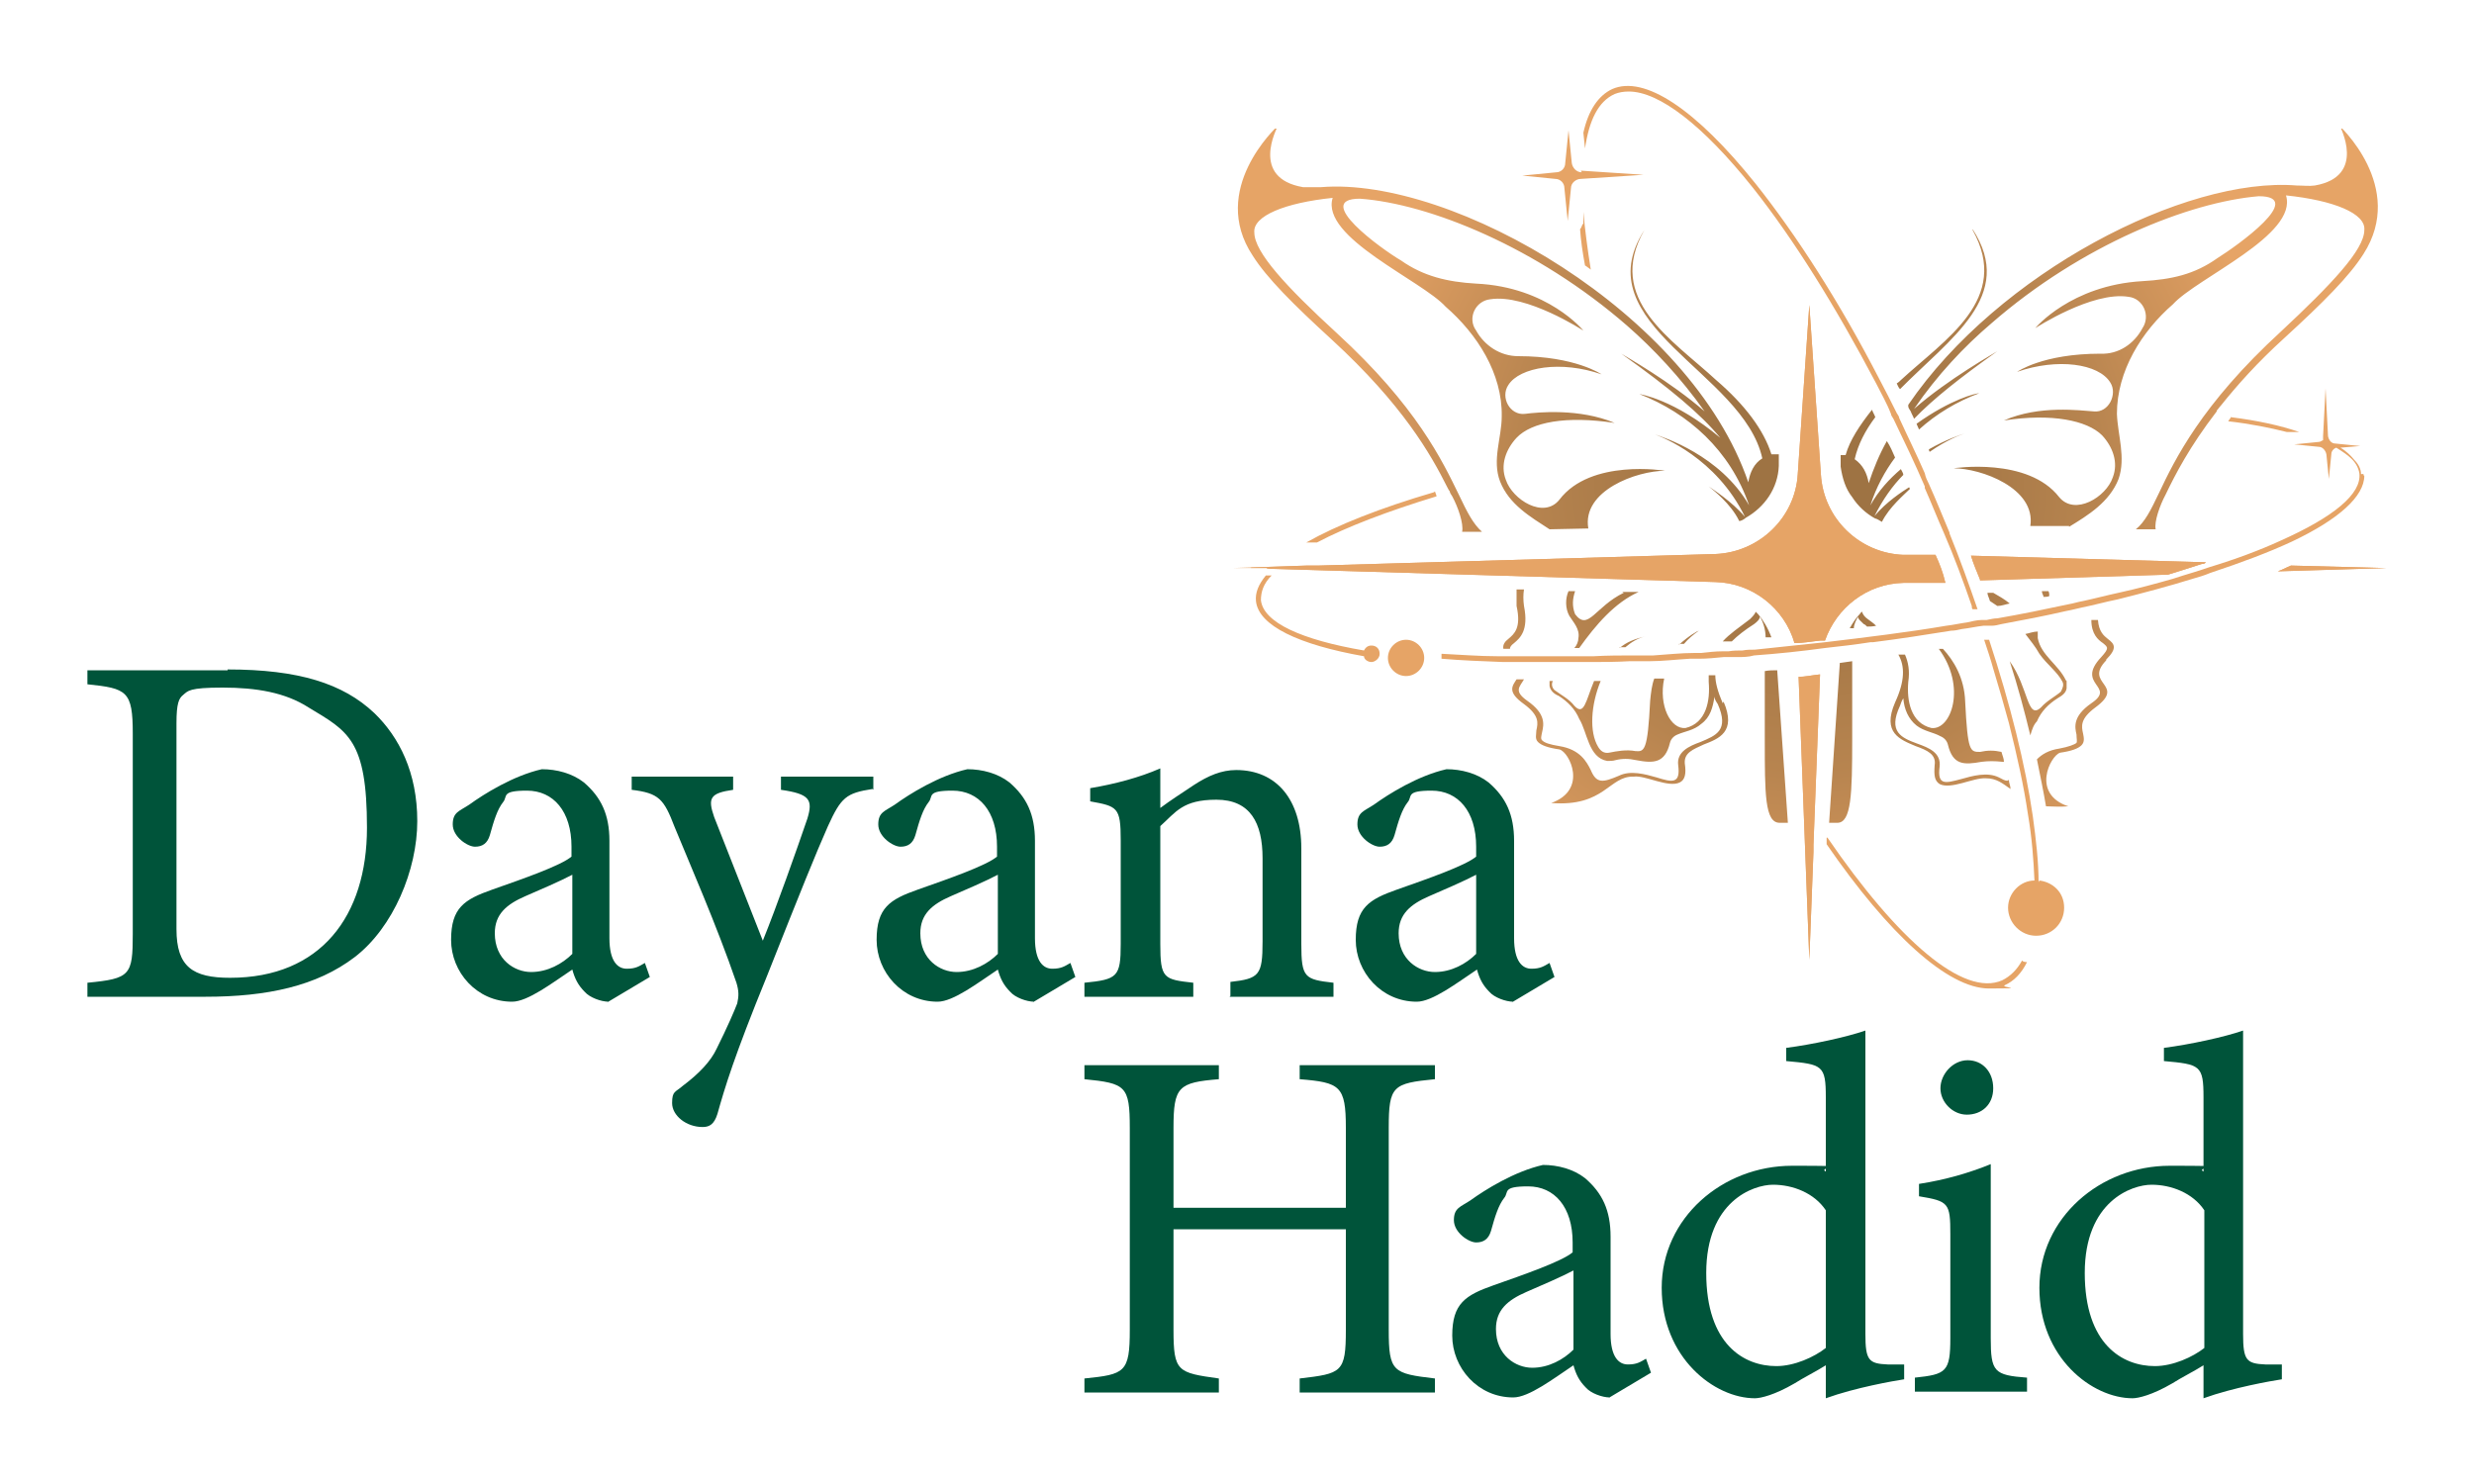 <svg xmlns="http://www.w3.org/2000/svg" xmlns:xlink="http://www.w3.org/1999/xlink" id="Capa_1" viewBox="0 0 300 180"><defs><style>      .st0 {        fill: url(#Degradado_sin_nombre_48);      }      .st1 {        fill: #e6a466;      }      .st2 {        fill: none;      }      .st3 {        clip-path: url(#clippath-1);      }      .st4 {        fill: #00543a;      }      .st5 {        clip-path: url(#clippath-3);      }    </style><clipPath id="clippath-1"><path class="st1" d="M218,82.1c.9,0,1.7-.2,2.7-.3l-.8,20.7v.8s0,0,0,0l-.5,13.1-1.3-34.3ZM234.6,67.3h-3.8c-5.3-.2-9.7-4.4-10-9.8l-1.4-20.5-1.4,20.5c-.3,5.3-4.7,9.5-10,9.7l-48.1,1.4h0s-.3,0-.7,0h-.7s-9.1.3-9.1.3h4.2c0,.1.8.1.8.1h0s53.6,1.6,53.6,1.6c4.5.1,8.4,3.2,9.6,7.4,1.1,0,2.1-.2,3.1-.3.2,0,.4,0,.6,0,1.4-4,5.1-6.9,9.5-7h5.1c-.3-1.3-.7-2.3-1.2-3.4h0ZM240.1,70.4l22.8-.7c1.6-.5,2.9-.9,4.1-1.3.2,0,.3,0,.5-.2l-28.5-.8c.3,1,.7,1.9,1.1,2.9h0ZM289.4,68.9l-13.2.4c.6-.2,1.1-.5,1.6-.7l11.5.3ZM289.4,68.9"></path></clipPath><clipPath id="clippath-3"><path class="st2" d="M214.8,55.1c-.9-2.9-3.2-6-6.7-9-5.3-4.9-13.5-9.8-8.7-18.2-7.4,11.5,12,17.2,14.3,27.7-1,.6-1.5,1.7-1.7,2.9-7-20.5-35.8-37.1-51.8-35.8-.7,0-1.4,0-2.2,0-6.4-1.1-3.2-7.1-3-7.5-.3.3-8.4,7.8-3.1,15.8,1.7,2.7,4.9,5.9,9.6,10.2,8.6,7.9,12,13.9,14,17.9,0,0,.2.4.3.5,0,.2.2.4.3.6.7,1.3,1.4,3.3,1.2,4.3h2.4c-1.1-1-1.8-2.4-2.8-4.5-2-4.1-5.1-10.7-14.8-19.6-6.1-5.6-10-9.8-10-12.2-.2-2,3.7-3.6,9.5-4.2-1.5,4.8,10.8,10,13.7,13.2,3.8,3.3,6.9,8.1,6.8,13.3,0,2.6-1.2,5.3-.2,7.9,1.1,2.8,3.7,4.3,6,5.8h0s4.7-.1,4.7-.1c-.8-4.6,5.9-7,9.3-7,0,0-9-1.5-12.8,3.5-1.9,2.4-5.7,0-6.5-2.4-.7-1.8,0-3.7,1.3-5.1,1.8-1.9,6-2.7,11.9-1.8-4.3-1.8-9.3-1.3-10.9-1.1-1.8.2-3-2-2-3.5,1.4-2.2,6.4-3,11.3-1.3,0,0-3.2-2.2-10.1-2.2-2.2,0-4.1-1.3-5.1-3.1-1.1-1.5-.1-3.6,1.7-3.8,4.4-.7,11.3,3.8,11.3,3.8,0,0-4.3-5.3-13-5.7-3.5-.2-6.4-.9-9.1-2.8-2.4-1.4-10.8-7.5-5-7.5,8.4.6,21.5,5.9,32.4,15.4,3.2,2.8,6.5,6.3,9.4,10.4-4.1-3.6-9.8-6.8-10.1-7,5.9,4.2,9.6,7.3,12,10.2-5.6-4.7-9.8-5.3-9.8-5.3,5.9,2.3,11,6.8,13.3,13.5-3.5-6.1-10.5-8.3-11.4-8.6.8.3,7.4,2.8,10.9,10-1.6-1.9-4-3.4-4.4-3.7.5.4,2.7,2.1,3.7,4.2.2,0,.6-.2.8-.4,2.3-1.3,3.9-3.6,4-6.3v-1.4c0,0-.3,0-.5,0h0ZM215.5,81.3c-.5,0-1,0-1.5.1v8.3c0,6.6,0,10.1,1.8,10.1h1s-1.3-18.6-1.3-18.6ZM184.8,73.5c-.1-.7-.1-1.4,0-2h-.9c0,.6,0,1.3,0,2,.6,2.7-.3,3.4-1,4-.4.3-.7.7-.6,1.2.2,0,.5,0,.8,0,0-.2.1-.4.5-.7.7-.6,1.8-1.5,1.2-4.5h0ZM196.4,78.5c.2,0,.4,0,.7,0,.7-.6,1.5-1.1,2.4-1.3-1.3.3-2.3.7-3.1,1.4h0ZM196.9,71.9c-3.5,1.7-4.3,4.7-5.9,2.6-.4-1-.3-1.9,0-2.8h-.8c-.4.9-.4,2.1.1,3,.5.8,1.3,1.6,1.1,2.7,0,.4-.2.9-.5,1.2h.6c2-2.8,4.3-5.5,7.2-6.8h-2ZM203.6,78.1c.2,0,.4,0,.6,0,.5-.6,1.1-1.1,1.8-1.6-.1,0-1.2.6-2.4,1.7h0ZM208.9,85.3c-.6-1.4-.9-2.5-.9-3.4-.2,0-.5,0-.8,0,0,.2,0,.5,0,.8.2,2.3-.3,5-2.8,5.6-1.8.2-3.3-2.7-2.6-6-.4,0-.8,0-1.2,0-.3.8-.4,1.7-.5,2.7-.3,6.1-.7,6.2-1.8,6.1-1.1-.2-2.2,0-3.2.2-.6.1-1-.2-1.3-.7-1.1-1.8-.9-5.1.3-8h-.8c-1,2.4-1.2,4.3-2.4,3-.6-.8-1.6-1.3-2.4-1.9-.3-.3-.4-.7-.2-1.1h-.4c0,.2,0,.4,0,.6.1.6.6,1,1.1,1.2,1.1.7,2,1.6,2.5,2.8,1,1.6,1.1,4.7,3.4,5.1.3,0,.7,0,1-.1.8-.2,1.6-.2,2.5,0,2.1.4,3.5.4,4.1-2.1.1-.4.4-.8.9-1,.9-.4,2-.5,2.9-1.3,1.1-.8,1.4-2,1.6-3.3,0,.3.2.6.4.9,1.4,3.2-.2,3.8-2.1,4.6-1.4.5-2.9,1.2-2.7,2.8.3,2.3-.7,2.1-2.6,1.5-1.4-.4-3.2-.9-4.6-.2-1.9.8-2.7,1-3.4-.7-.5-1-1.3-2.5-3.8-2.9-1.2-.2-1.8-.4-2.1-.7-.2-.2-.1-.5,0-1,.2-.9.5-2.2-1.8-3.8-1.7-1.2-.9-1.7-.4-2.6h-.9c-.5.8-1.2,1.5.9,3,1.9,1.4,1.7,2.3,1.5,3.2,0,.5-.2,1,.2,1.4.4.4,1.2.7,2.6.9,1.2.3,3.5,4.9-1,6.5,6.5.5,7-3.3,10-3.2,1.4-.2,4.2,1.4,5.6.7.6-.3.8-1,.6-2.3-.1-1.3,1-1.7,2.3-2.3,1.8-.7,4-1.5,2.4-5.2h0ZM214.8,77.3c-.4-1.1-1-2.1-1.6-2.8,0,0-.2-.2-.3-.3-.1.3-.4.6-.7.9-1.3,1-2.5,1.8-3.3,2.7h0c.4,0,.7,0,1.1,0,.7-.7,1.6-1.4,2.7-2.1.4-.3.7-.6.7-.9.4.6.7,1.6.7,2.5h0c.3,0,.6,0,.9,0h0ZM283.6,15c.2.4,3.4,6.4-2.9,7.5-.7.1-1.4,0-2.2,0-13.5-1.1-36.2,10.6-47.1,26.6,0,0,0,.1,0,.2,0,.2.2.4.3.6.1.3.3.6.4.9,2.3-2.4,5.6-5,10.1-8.2-.3.2-6,3.4-10.1,7,2.8-4.1,6.1-7.6,9.4-10.4,10.9-9.5,24-14.7,32.4-15.4,5.8,0-2.6,6-5,7.5-2.8,2-5.6,2.6-9.1,2.8-8.7.5-13,5.7-13,5.7,0,0,6.9-4.5,11.3-3.8,1.8.2,2.7,2.3,1.7,3.8-1,1.9-2.9,3.2-5.1,3.1-7,0-10.1,2.2-10.1,2.2,4.9-1.7,9.9-1,11.3,1.3.9,1.4-.2,3.7-2,3.5-1.6-.1-6.6-.8-10.9,1.1,5.8-.9,10.1,0,11.9,1.8,1.3,1.4,2,3.3,1.3,5.1-.8,2.4-4.6,4.7-6.5,2.4-3.8-4.9-12.8-3.5-12.8-3.5,3.3,0,10,2.4,9.3,7h4.7c0,.1,0,.1,0,.1,2.3-1.4,4.9-3,6-5.8.9-2.6-.1-5.3-.2-7.9,0-5.2,3-10,6.8-13.3,2.9-3.2,15.2-8.4,13.7-13.2,5.8.6,9.7,2.2,9.5,4.2,0,2.4-4,6.6-10.1,12.3-9.7,8.9-12.9,15.6-14.8,19.6-1,2.1-1.7,3.5-2.8,4.4h2.4c-.2-.9.5-2.9,1.2-4.2,1.2-2.5,2.9-5.8,6.2-10.1,0,0,0,0,0-.1.2-.2.3-.4.5-.6h0c2-2.5,4.4-5.2,7.7-8.2,4.7-4.3,7.9-7.5,9.6-10.2,5.2-8.1-2.9-15.6-3.2-15.8h0ZM239.2,27.9c4.7,8.4-3.4,13.3-8.7,18.2-.1.1-.3.3-.5.4.1.2.2.5.4.7,6-6.1,14.1-11.3,8.8-19.4h0ZM232.4,51.3c0,.2.2.5.3.8,2.1-1.9,4.6-3.4,7.3-4.4-.4,0-3.4.7-7.6,3.7h0ZM233.9,54.5c0,0,0,.2.1.3,2-1.4,3.8-2.1,4.2-2.2-.4.1-2.2.7-4.3,1.9h0ZM231.5,59.1c-.8.5-2.8,1.8-4.2,3.5,1-2,2.2-3.7,3.5-5,0-.2-.2-.5-.3-.7-1.4,1.2-2.7,2.6-3.7,4.4.7-2.2,1.8-4.2,3-5.8-.3-.7-.6-1.4-1-2-.9,1.6-1.6,3.3-2.2,5.1-.2-1.2-.7-2.2-1.7-2.9.4-1.8,1.3-3.5,2.5-5.1-.1-.3-.3-.6-.4-.9-1.5,1.9-2.7,3.7-3.2,5.5-.2,0-.4,0-.6,0v1.4c.2,1.4.6,2.7,1.4,3.7.7,1.1,1.7,2,2.8,2.6.2,0,.6.3.8.4.9-1.8,2.7-3.3,3.4-4,0,0,0,0,0,0h0ZM243.4,94.7c-.3,0-.6-.2-1-.4-1.4-.7-3.2-.2-4.6.2-1.9.5-2.9.8-2.6-1.5.2-1.7-1.3-2.3-2.7-2.8-1.9-.7-3.6-1.4-2.1-4.6.1-.3.2-.6.4-.9.1,1.3.6,2.5,1.6,3.3.9.7,2,.8,2.9,1.3.5.2.8.6.9,1,.6,2.5,1.9,2.5,4.1,2.1.8-.1,1.6-.1,2.5,0,0,0,.1,0,.2,0,0-.4-.2-.8-.3-1.2-.9-.2-1.7-.2-2.6,0-1.2,0-1.5,0-1.8-6.1-.1-2.9-1.4-5-2.7-6.4h0s-.5,0-.5,0h0c3.4,4.6,1.5,9.9-.9,9.6-2.5-.6-3-3.3-2.8-5.6.2-1.3,0-2.4-.4-3.3-.3,0-.5,0-.8,0,.8,1.4.8,3.2-.4,5.8-1.6,3.7.6,4.5,2.5,5.3,1.4.5,2.5,1,2.3,2.3-.1,1.3,0,1.9.6,2.3,1.4.7,4.1-.8,5.6-.7,1.3,0,2,.6,3,1.3,0-.4-.2-.7-.2-1.1h0ZM226.5,75.1c-.3-.2-.6-.5-.7-.9-.1,0-.2.2-.3.3-.4.4-.8,1-1.2,1.7.2,0,.3,0,.5,0,0-.5.3-1,.5-1.4,0,.3.3.5.7.9.1,0,.3.2.4.3.3,0,.7,0,1.1-.1-.3-.3-.6-.5-1-.8h0ZM223.1,80.4l-1.3,19.4h1c1.7,0,1.8-3.5,1.8-10.1v-9.5s-1.4.2-1.4.2ZM255.4,80c1.4-1.4,1-1.9.2-2.5-.5-.4-1.1-.9-1.2-2.3h-.8c0,1.7.8,2.4,1.4,2.8.6.5.8.6-.2,1.7-3.2,3.4,1.9,3.5-1.2,5.6-2.3,1.6-2,2.9-1.8,3.8,0,.5.1.8,0,1-.2.2-1,.5-2.1.7-1.3.2-2.1.7-2.7,1.3.4,2,.8,3.9,1.1,5.7.8,0,1.6.1,2.7,0-4.5-1.5-2.2-6.1-1-6.5,1.4-.2,2.2-.5,2.6-.9.4-.4.3-.9.2-1.4-.2-.9-.4-1.8,1.5-3.2,3.8-2.8-1.5-2.8,1.3-5.7h0ZM241.7,71.9h-.7c0,.3.2.6.3,1,.3.2.6.4.9.6.5,0,1-.2,1.5-.3-.6-.5-1.3-.9-2-1.3h0ZM248.4,71.7h-.8c0,.3.2.5.2.7.2,0,.5,0,.7-.1,0-.2,0-.4-.1-.6h0ZM250.5,82.5c-.9-1.9-3-3-3.4-5.1,0-.3,0-.6,0-.8-.5,0-1,.2-1.5.3.6.8,1.2,1.5,1.7,2.4.9,1.3,2.2,2.2,2.8,3.4.2.4,0,.8-.2,1.2-.7.6-1.7,1.1-2.4,1.9-1.7,1.6-1.5-2.4-3.8-5.6,1,3.1,1.8,6.1,2.5,9,.2-.7.4-1.3.8-1.7.5-1.2,1.4-2.1,2.5-2.8.5-.3,1-.6,1.1-1.2,0-.3,0-.6,0-.9h0ZM250.5,82.5"></path></clipPath><radialGradient id="Degradado_sin_nombre_48" data-name="Degradado sin nombre 48" cx="219" cy="59.1" fx="219" fy="59.1" r="57.9" gradientTransform="translate(.4 -.6)" gradientUnits="userSpaceOnUse"><stop offset=".2" stop-color="#9e7343"></stop><stop offset=".3" stop-color="#a47746"></stop><stop offset=".6" stop-color="#b7844f"></stop><stop offset=".9" stop-color="#d7995e"></stop><stop offset="1" stop-color="#e6a466"></stop></radialGradient></defs><g><g><path class="st1" d="M218,82.1c.9,0,1.7-.2,2.7-.3l-.8,20.7v.8s0,0,0,0l-.5,13.1-1.3-34.3ZM234.6,67.3h-3.8c-5.3-.2-9.7-4.4-10-9.8l-1.4-20.5-1.4,20.5c-.3,5.3-4.7,9.5-10,9.7l-48.1,1.4h0s-.3,0-.7,0h-.7s-9.1.3-9.1.3h4.2c0,.1.8.1.8.1h0s53.6,1.6,53.6,1.6c4.5.1,8.4,3.2,9.6,7.4,1.1,0,2.1-.2,3.1-.3.2,0,.4,0,.6,0,1.4-4,5.1-6.9,9.5-7h5.1c-.3-1.3-.7-2.3-1.2-3.4h0ZM240.1,70.4l22.8-.7c1.6-.5,2.9-.9,4.1-1.3.2,0,.3,0,.5-.2l-28.5-.8c.3,1,.7,1.9,1.1,2.9h0ZM289.4,68.9l-13.2.4c.6-.2,1.1-.5,1.6-.7l11.5.3ZM289.4,68.9"></path><g class="st3"><rect class="st1" x="151.7" y="32.2" width="139.5" height="85.8"></rect></g></g><g class="st5"><rect class="st0" x="149.7" y="15.6" width="139.5" height="85.8"></rect></g><path class="st1" d="M236.4,64.6c-.8-1.9-1.6-3.9-2.5-5.9-.2-.4-.4-.8-.5-1.3-1-2.3-2.1-4.5-3.1-6.7,0-.2-.2-.4-.3-.6-.7-1.4-1.4-2.8-2.1-4.1-4.8-9.3-10-17.4-15-23.7-7.3-9.1-13.5-13.2-17.4-11.5-1.7.8-2.9,2.6-3.5,5.3l.2,1.9c.5-3.4,1.6-5.7,3.6-6.6.5-.2,1.1-.3,1.7-.3,3.7,0,9,4.1,15,11.6,5,6.3,10.1,14.5,15,23.8.6,1.2,1.3,2.4,1.8,3.7,0,.2.2.4.3.6,1.3,2.7,2.6,5.4,3.8,8.2,0,0,0,.1,0,.2.8,1.8,1.5,3.6,2.3,5.4,1.3,3,2.4,6,3.4,8.9,0,.1,0,.3.1.4,0,0,.1,0,.2,0,0,0,.2,0,.4,0-1-2.9-2.1-6-3.4-9.2h0ZM247.2,107c0-2.4-.3-5.1-.7-8-.9-6.2-2.7-13.5-5.3-21.4-.1,0-.2,0-.2,0,0,0-.2,0-.4,0,.4,1.2.8,2.4,1.1,3.5.7,2.3,1.3,4.4,1.9,6.6,1,4,1.8,7.6,2.3,11,.5,2.9.7,5.7.8,8.1-1.7,0-3.2,1.5-3.2,3.3s1.5,3.4,3.4,3.4,3.4-1.5,3.4-3.4-1.4-3.1-3-3.3h0ZM245.2,116.5c-.6,1.1-1.4,1.9-2.4,2.4-4.7,2.1-12.7-4.9-21.2-17.3,0,0,0,0-.1,0v.8c7.5,10.9,14.7,17.5,19.7,17.5s1.3-.1,1.9-.4c1.1-.5,2-1.4,2.7-2.8,0,0-.3,0-.5-.1h0ZM192,25.7v1.4c-.2.2-.2.5-.4.7.1,1.4.3,2.8.6,4.4.2.1.4.3.7.5-.4-2.5-.7-4.8-.9-7h0ZM191.8,20.9c-.6,0-1.1-.5-1.2-1.1l-.4-4-.4,4c0,.6-.5,1.1-1.1,1.1l-4.1.4,4,.4c.6,0,1.1.5,1.1,1.1l.4,4,.4-4c0-.6.6-1.1,1.2-1.1l7.6-.5-7.6-.5ZM172.7,79.8c0,1.2-1,2.2-2.2,2.2s-2.2-1-2.2-2.2,1-2.2,2.2-2.2,2.2,1,2.2,2.2h0ZM166.3,78.3c-.4,0-.7.2-.9.6-7.6-1.3-12.2-3.4-12.5-6.1,0-1,.3-2,1.3-3h-.7c-.9,1.1-1.3,2.1-1.2,3.1.3,3,5.2,5.3,13.1,6.7,0,.4.5.7.9.7s1-.4,1-1-.4-1-1-1h0ZM270.6,50.5c-.1.2-.3.4-.4.6,2.7.3,5.1.8,7.1,1.3,0,0,.1,0,.2,0h1.3c-2.3-.8-5.1-1.4-8.3-1.8h0ZM173.9,59.7c-6.5,1.9-11.8,4-15.5,6.1h1.3c3.6-1.9,8.6-3.8,14.5-5.6,0-.1-.1-.3-.2-.6h0ZM286.3,57.5c0-.6-.3-1.2-.8-1.7-.4-.5-1-1.1-1.7-1.5l2.4-.2-3-.3c-.5,0-.8-.4-.9-.9l-.3-5.8-.3,5.8c0,0,0,.2,0,.3,0,0,0,0,0,.1,0,0,0,0,0,.1,0,0,0,0,0,0-.1,0-.3.2-.5.2l-3,.3,3,.3c.4,0,.8.4.9.9l.3,3,.3-3c0-.4.3-.7.6-.8.8.5,1.4.9,1.9,1.4.5.5.8,1.1.9,1.7.3,2.5-3.1,5.3-9.6,8.2-2.4,1.1-5.3,2.2-8.6,3.2-1.4.5-2.9.9-4.4,1.4-2.1.6-4.3,1.2-6.6,1.7-1.4.3-2.9.7-4.3,1-.6.1-1.2.3-1.8.4-2.8.6-5.7,1.2-8.6,1.7-.4,0-.8.1-1.3.2-.2,0-.4,0-.6,0h0c-.6,0-1.3.2-1.8.3-.8.1-1.6.3-2.5.4-4.7.8-9.7,1.4-14.7,2-2.9.3-5.7.6-8.5.9-.5,0-1,0-1.5.1-.6,0-1.1,0-1.7.1-.2,0-.4,0-.7,0-.9,0-1.7.1-2.6.2-.2,0-.5,0-.8,0-1.7,0-3.4.2-5,.3-.7,0-1.4,0-2.2,0-1.7,0-3.4,0-5.1.1h-.1c-1.7,0-3.5,0-5.2,0h-1.1c-1.7,0-3.4,0-5.1,0-2.4,0-4.7-.2-6.9-.3,0,.2,0,.4,0,.6,2.4.2,4.8.3,7.5.4,1.5,0,3.1,0,4.7,0h.4s.7,0,.7,0c1.4,0,2.9,0,4.3,0h.3c1.6,0,3.2,0,4.9-.1.8,0,1.6,0,2.4,0,1.6,0,3.2-.2,4.9-.3.4,0,.7,0,1.1,0,1,0,2-.1,3-.2.2,0,.4,0,.7,0,.3,0,.6,0,.9,0,.7,0,1.4,0,2.1-.2,2.8-.2,5.7-.5,8.6-.9,1.8-.2,3.6-.4,5.5-.7,0,0,.2,0,.3,0,3.2-.4,6.4-.9,9.5-1.4.4,0,.9-.1,1.3-.2.9-.1,1.7-.3,2.6-.4.2,0,.4,0,.6,0,.1,0,.3,0,.4,0,.4,0,.8-.1,1.2-.2,2.7-.5,5.3-1,7.9-1.6.6-.1,1.3-.3,1.8-.4,1.5-.3,2.9-.7,4.4-1,3.2-.8,6.2-1.6,9.1-2.5.7-.2,1.4-.4,2.1-.7,3.9-1.3,7.1-2.5,9.9-3.8,5.7-2.7,8.8-5.5,8.8-8-.1,0-.1-.1-.1-.2h0ZM286.3,57.5"></path></g><g><path class="st4" d="M27.6,81.2c8.6,0,14,1.7,17.8,5.3,3,2.9,5.2,7.2,5.2,13.1s-2.9,12.9-7.6,16.5c-4.6,3.5-10.6,4.8-18.1,4.8h-14.3v-1.7c5.2-.5,5.5-.9,5.5-5.9v-24.3c0-5.2-.7-5.5-5.5-6v-1.7h17ZM21.4,112.7c0,4.6,2,5.9,6.5,5.9,11,0,16.6-7.5,16.6-18.2s-2.3-11.7-7.1-14.6c-2.8-1.8-6.3-2.4-10.4-2.4s-4.2.4-4.8.9c-.5.4-.8,1-.8,3.4v25.1Z"></path><path class="st4" d="M73.8,121.5c-.9,0-2.3-.5-2.9-1.2-.8-.8-1.2-1.6-1.5-2.7-2.4,1.6-5.4,3.9-7.3,3.9-4.3,0-7.4-3.6-7.4-7.5s1.6-4.9,5-6.1c3.7-1.3,8.3-2.9,9.6-4v-1.2c0-4.3-2.2-6.8-5.4-6.8s-2.3.7-2.9,1.4c-.7.9-1.1,2.2-1.6,4-.3,1-.9,1.4-1.8,1.4s-2.7-1.2-2.7-2.7.8-1.6,2-2.4c1.8-1.3,5.3-3.5,8.8-4.3,1.8,0,3.7.5,5.1,1.6,2.1,1.8,3.1,3.9,3.1,7.1v11.8c0,2.8,1,3.7,2.1,3.7s1.5-.3,2.2-.7l.6,1.7-5.2,3.1ZM69.4,106.1c-1.3.7-4.3,2-5.7,2.6-2.3,1-3.7,2.2-3.7,4.5,0,3.2,2.4,4.7,4.4,4.7s3.8-1,5-2.2v-9.5Z"></path><path class="st4" d="M105.8,95.7c-3.2.5-3.8,1-5.4,4.5-1.5,3.4-3.2,7.6-7.4,18.2-4,9.8-5.1,13.5-6,16.7-.4,1.3-1,1.6-1.8,1.6-2,0-3.7-1.4-3.7-2.9s.4-1.3,1.3-2.1c2-1.5,3.4-3,4.1-4.5,1.3-2.6,2.2-4.7,2.5-5.5.2-.9.2-1.5-.1-2.5-2.4-7-5.7-14.5-7.5-18.9-1.3-3.4-1.9-4.1-5.2-4.5v-1.6h12.3v1.6c-2.8.4-3.1,1-2.3,3.3l5.9,15c1.7-4.2,4.1-11,5.4-14.8.7-2.3.3-3-3.2-3.5v-1.6h11.2v1.6Z"></path><path class="st4" d="M125.4,121.5c-.9,0-2.3-.5-2.9-1.2-.8-.8-1.2-1.6-1.5-2.7-2.4,1.6-5.4,3.9-7.3,3.9-4.3,0-7.4-3.6-7.4-7.5s1.6-4.9,5-6.1c3.7-1.3,8.3-2.9,9.6-4v-1.2c0-4.3-2.2-6.8-5.4-6.8s-2.3.7-2.9,1.4c-.7.9-1.1,2.2-1.6,4-.3,1-.9,1.4-1.8,1.4s-2.7-1.2-2.7-2.7.8-1.6,2-2.4c1.8-1.3,5.3-3.5,8.8-4.3,1.8,0,3.7.5,5.1,1.6,2.1,1.8,3.1,3.9,3.1,7.1v11.8c0,2.8,1,3.7,2.1,3.7s1.5-.3,2.2-.7l.6,1.7-5.2,3.1ZM121,106.1c-1.3.7-4.3,2-5.7,2.6-2.3,1-3.7,2.2-3.7,4.5,0,3.2,2.4,4.7,4.4,4.7s3.8-1,5-2.2v-9.5Z"></path><path class="st4" d="M149.2,120.8v-1.7c3.5-.4,3.9-.8,3.9-4.9v-10.1c0-4.3-1.5-7.1-5.6-7.1s-4.9,1.5-6.8,3.2v14.3c0,4.2.4,4.3,4,4.7v1.7h-13.2v-1.7c4-.4,4.4-.7,4.4-4.7v-12.6c0-4-.4-4.1-3.7-4.7v-1.6c3-.5,6-1.3,8.5-2.4v4.8c1.2-.9,2.6-1.8,4.1-2.8,1.7-1.1,3.3-1.8,5.1-1.8,4.9,0,7.9,3.6,7.9,9.5v11.6c0,4.1.4,4.3,3.9,4.7v1.7h-12.6Z"></path><path class="st4" d="M183.5,121.5c-.9,0-2.3-.5-2.9-1.2-.8-.8-1.2-1.6-1.5-2.7-2.4,1.6-5.4,3.9-7.3,3.9-4.3,0-7.4-3.6-7.4-7.5s1.6-4.9,5-6.1c3.7-1.3,8.3-2.9,9.6-4v-1.2c0-4.3-2.2-6.8-5.4-6.8s-2.3.7-2.9,1.4c-.7.9-1.1,2.2-1.6,4-.3,1-.9,1.4-1.8,1.4s-2.7-1.2-2.7-2.7.8-1.6,2-2.4c1.8-1.3,5.3-3.5,8.8-4.3,1.8,0,3.7.5,5.1,1.6,2.1,1.8,3.1,3.9,3.1,7.1v11.8c0,2.8,1,3.7,2.1,3.7s1.5-.3,2.2-.7l.6,1.7-5.2,3.1ZM179,106.1c-1.3.7-4.3,2-5.7,2.6-2.3,1-3.7,2.2-3.7,4.5,0,3.2,2.4,4.7,4.4,4.7s3.8-1,5-2.2v-9.5Z"></path></g><g><path class="st4" d="M174,130.9c-5.1.5-5.6.8-5.6,5.9v24.5c0,5.1.5,5.3,5.6,5.9v1.7h-16.4v-1.7c5.1-.6,5.6-.7,5.6-5.9v-12.2h-20.9v12.2c0,5.1.5,5.2,5.5,5.9v1.7h-16.3v-1.7c4.9-.5,5.5-.7,5.5-5.9v-24.5c0-5.1-.5-5.4-5.5-5.9v-1.7h16.3v1.7c-4.9.4-5.5.9-5.5,5.9v9.7h20.9v-9.7c0-5.1-.7-5.5-5.6-5.9v-1.7h16.4v1.7Z"></path><path class="st4" d="M195.2,169.5c-.9,0-2.3-.5-2.9-1.2-.8-.8-1.2-1.6-1.5-2.7-2.4,1.6-5.4,3.9-7.3,3.9-4.3,0-7.4-3.6-7.4-7.5s1.6-4.9,5-6.1c3.7-1.3,8.3-2.9,9.6-4v-1.2c0-4.3-2.2-6.8-5.4-6.8s-2.3.7-2.9,1.4c-.7.9-1.1,2.2-1.6,4-.3,1-.9,1.4-1.8,1.4s-2.7-1.2-2.7-2.7.8-1.6,2-2.4c1.8-1.3,5.3-3.5,8.8-4.3,1.8,0,3.7.5,5.1,1.6,2.1,1.8,3.1,3.9,3.1,7.1v11.8c0,2.8,1,3.7,2.1,3.7s1.5-.3,2.2-.7l.6,1.7-5.2,3.1ZM190.8,154.1c-1.3.7-4.3,2-5.7,2.6-2.3,1-3.7,2.2-3.7,4.5,0,3.2,2.4,4.7,4.4,4.7s3.8-1,5-2.2v-9.5Z"></path><path class="st4" d="M230.9,167.3c-1.3.2-5.9,1-9.5,2.3v-4c-1.1.7-2.7,1.5-3.8,2.2-2.4,1.4-4.1,1.8-4.8,1.8-4.9,0-11.3-4.9-11.3-13.4s7.4-14.8,15.8-14.8,2.9.1,4.1.7v-9c0-3.9-.4-4-4.8-4.4v-1.6c3.1-.4,7.3-1.3,9.6-2.1v36.8c0,3.2.4,3.6,2.7,3.7h2v1.8ZM221.4,146.8c-1.4-2.1-4-3.1-6.4-3.1s-8.1,2-8.1,10.7,4.6,11.3,8.5,11.3c2.2,0,4.6-1.1,6-2.2v-16.8Z"></path><path class="st4" d="M232.2,168.8v-1.7c3.8-.4,4.3-.7,4.3-4.8v-12.6c0-3.8-.2-4-3.8-4.6v-1.5c3.2-.5,6-1.3,8.7-2.4v21.1c0,4.1.4,4.5,4.4,4.8v1.7h-13.5ZM238.5,135.2c-1.7,0-3.2-1.5-3.2-3.2s1.5-3.4,3.3-3.4,3.1,1.4,3.1,3.4-1.4,3.2-3.2,3.2Z"></path><path class="st4" d="M276.7,167.3c-1.3.2-5.9,1-9.5,2.3v-4c-1.1.7-2.7,1.5-3.8,2.2-2.4,1.4-4.1,1.8-4.8,1.8-4.9,0-11.3-4.9-11.3-13.4s7.4-14.8,15.8-14.8,2.9.1,4.1.7v-9c0-3.9-.4-4-4.8-4.4v-1.6c3.1-.4,7.3-1.3,9.6-2.1v36.8c0,3.2.4,3.6,2.7,3.7h2v1.8ZM267.3,146.8c-1.4-2.1-4-3.1-6.4-3.1s-8.1,2-8.1,10.7,4.6,11.3,8.5,11.3c2.2,0,4.6-1.1,6-2.2v-16.8Z"></path></g></svg>